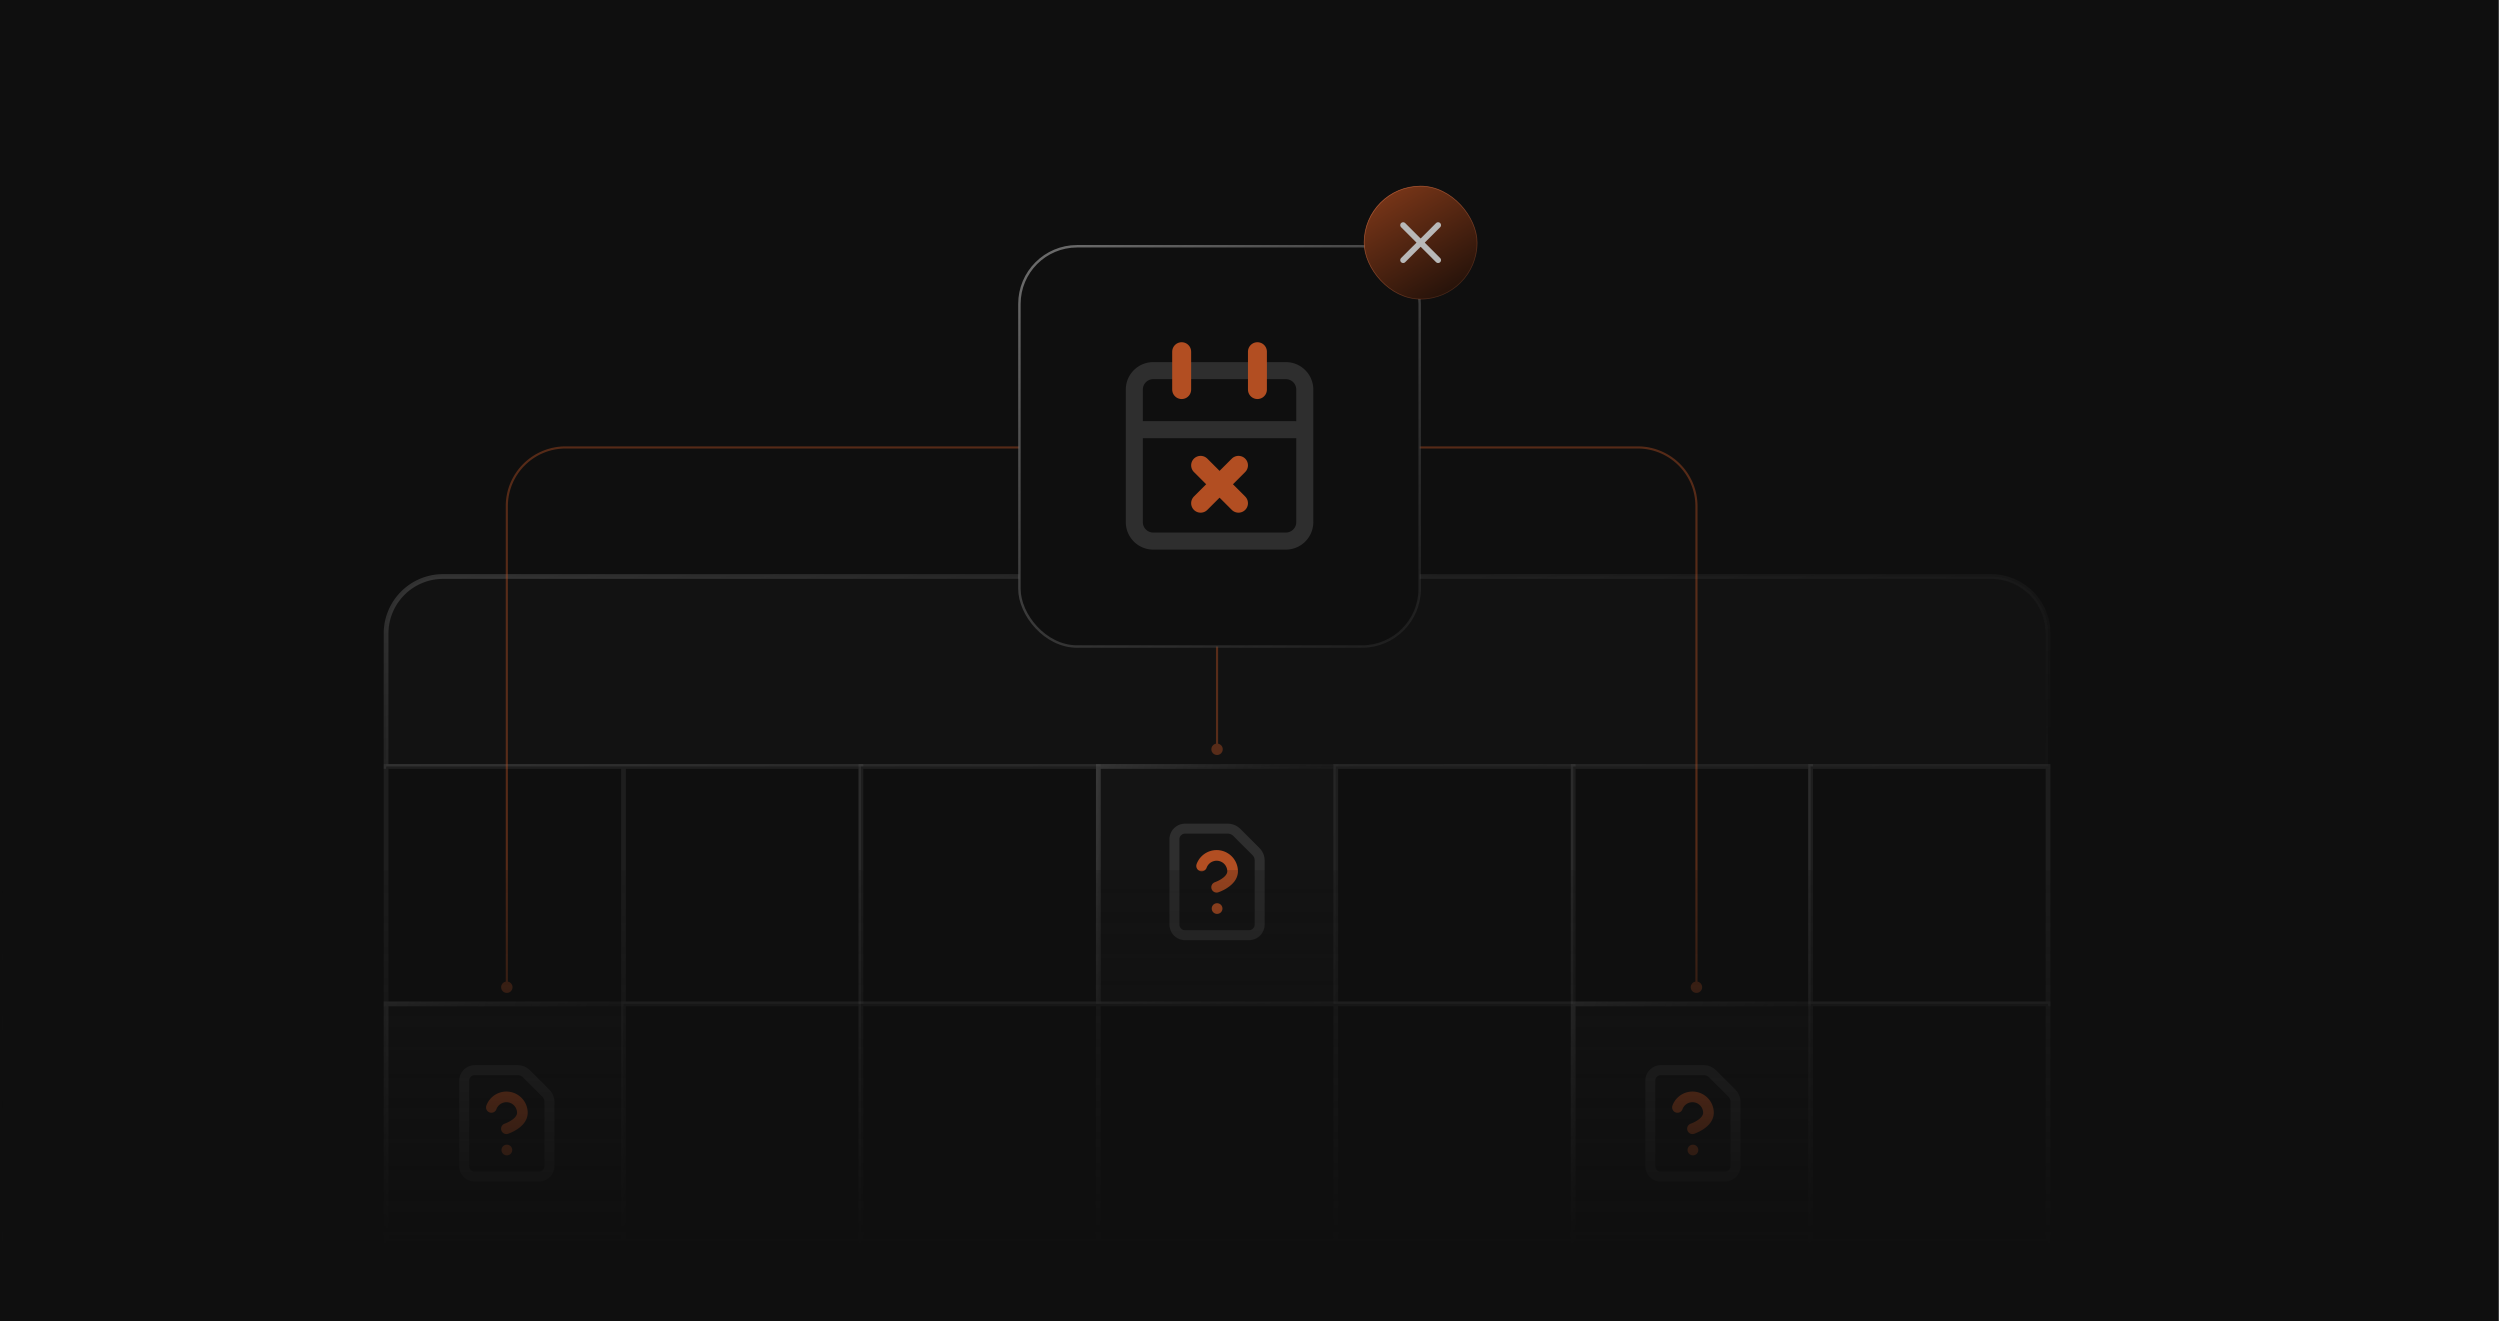 <svg xmlns="http://www.w3.org/2000/svg" width="352" height="186" fill="none"><g clip-path="url(#a)"><path fill="#0F0F0F" d="M0 0h351.831v186H0z"/><g filter="url(#b)"><path fill="#171717" stroke="url(#c)" stroke-width=".669" d="M54.361 86.523a8.023 8.023 0 0 1 8.023-8.023h217.954a8.023 8.023 0 0 1 8.023 8.023v18.72h-234v-18.72Z" opacity=".5"/><path fill="#0F0F0F" stroke="#8F8F8F" stroke-opacity=".12" stroke-width=".669" d="M54.361 105.243H87.79v33.429H54.361zm33.429 0h33.429v33.429H87.79z"/><path fill="#0F0F0F" stroke="#8F8F8F" stroke-opacity=".12" stroke-width=".669" d="M121.218 105.243h33.429v33.429h-33.429z"/><path fill="#171717" stroke="url(#d)" stroke-width=".669" d="M154.647 105.243h33.429v33.429h-33.429z" opacity=".7"/><path fill="#0F0F0F" stroke="#8F8F8F" stroke-opacity=".12" stroke-width=".669" d="M188.076 105.243h33.429v33.429h-33.429z"/><path fill="#0F0F0F" stroke="#8F8F8F" stroke-opacity=".12" stroke-width=".669" d="M221.504 105.243h33.429v33.429h-33.429z"/><path fill="#0F0F0F" stroke="#8F8F8F" stroke-opacity=".12" stroke-width=".669" d="M254.933 105.243h33.429v33.429h-33.429z"/><path stroke="#2E2E2E" stroke-linecap="round" stroke-linejoin="round" stroke-width="1.4" d="M166.861 129a1.5 1.5 0 0 1-1.5-1.5v-12a1.5 1.5 0 0 1 1.5-1.5h6a1.802 1.802 0 0 1 1.278.53l2.691 2.691a1.79 1.79 0 0 1 .531 1.279v9a1.503 1.503 0 0 1-1.5 1.5h-9Z"/><path stroke="#B24E22" stroke-linecap="round" stroke-linejoin="round" stroke-width="1.5" d="M171.361 125.25h.008m-2.182-6a2.25 2.25 0 0 1 4.365.75c0 1.5-2.25 2.25-2.25 2.25"/><path fill="#171717" stroke="url(#e)" stroke-width=".669" d="M54.361 138.671H87.79V172.1H54.36v-33.429Z" opacity=".7"/><path stroke="#2E2E2E" stroke-linecap="round" stroke-linejoin="round" stroke-width="1.4" d="M66.861 163a1.5 1.5 0 0 1-1.5-1.5v-12a1.502 1.502 0 0 1 1.5-1.5h6a1.805 1.805 0 0 1 1.278.53l2.691 2.691a1.795 1.795 0 0 1 .531 1.279v9a1.502 1.502 0 0 1-1.5 1.5h-9Z"/><path stroke="#B24E22" stroke-linecap="round" stroke-linejoin="round" stroke-width="1.5" d="M71.361 159.25h.008m-2.183-6a2.25 2.25 0 0 1 4.365.75c0 1.5-2.25 2.25-2.25 2.25"/><path fill="#0F0F0F" stroke="#8F8F8F" stroke-opacity=".12" stroke-width=".669" d="M87.79 138.671h33.429V172.1H87.79z"/><path fill="#0F0F0F" stroke="#8F8F8F" stroke-opacity=".12" stroke-width=".669" d="M121.218 138.671h33.429V172.1h-33.429v-33.429Zm33.429 0h33.429V172.1h-33.429v-33.429Zm33.429 0h33.428V172.1h-33.428v-33.429Z"/><path fill="#171717" stroke="url(#f)" stroke-width=".669" d="M221.504 138.671h33.429V172.1h-33.429v-33.429Z" opacity=".7"/><path stroke="#2E2E2E" stroke-linecap="round" stroke-linejoin="round" stroke-width="1.4" d="M233.861 163a1.5 1.5 0 0 1-1.5-1.5v-12a1.5 1.5 0 0 1 1.5-1.5h6a1.802 1.802 0 0 1 1.278.53l2.691 2.691a1.79 1.79 0 0 1 .531 1.279v9a1.503 1.503 0 0 1-1.5 1.5h-9Z"/><path stroke="#B24E22" stroke-linecap="round" stroke-linejoin="round" stroke-width="1.5" d="M238.361 159.25h.008m-2.182-6a2.25 2.25 0 0 1 4.365.75c0 1.5-2.25 2.25-2.25 2.25"/><path fill="#0F0F0F" stroke="#8F8F8F" stroke-opacity=".12" stroke-width=".669" d="M254.933 138.671h33.429V172.1h-33.429zM54.361 172.1H87.79v33.429H54.361zm33.429 0h33.429v33.429H87.79z"/><path fill="#0F0F0F" stroke="#8F8F8F" stroke-opacity=".12" stroke-width=".669" d="M121.218 172.1h33.429v33.429h-33.429zm33.429 0h33.429v33.429h-33.429V172.1Zm33.429 0h33.429v33.429h-33.429z"/><path fill="#0F0F0F" stroke="#8F8F8F" stroke-opacity=".12" stroke-width=".669" d="M221.504 172.1h33.429v33.429h-33.429z"/><path fill="#0F0F0F" stroke="#8F8F8F" stroke-opacity=".12" stroke-width=".669" d="M254.933 172.1h33.429v33.429h-33.429z"/></g><path fill="#B24E22" fill-opacity=".44" d="M238.061 139a.8.8 0 1 0 1.6 0 .8.8 0 0 0-1.6 0Zm.8 0h.15V71.272h-.3V139h.15Zm-8.293-76v-.15h-58.207v.3h58.207V63Zm8.293 8.272h.15c0-4.663-3.78-8.422-8.443-8.422v.3c4.498 0 8.143 3.625 8.143 8.122h.15ZM72.161 139a.8.8 0 1 1-1.6 0 .8.8 0 0 1 1.6 0Zm-.8 0h-.15V71.272h.3V139h-.15Zm8.294-76v-.15h88.706v.3H79.655V63Zm-8.294 8.272h-.15c0-4.663 3.781-8.422 8.444-8.422v.3c-4.498 0-8.144 3.625-8.144 8.122h-.15Zm99.2 34.228a.8.8 0 1 0 1.6 0 .8.8 0 0 0-1.6 0Zm.8 0h.15V63.501l-.15-.001h-.15v42h.15Z"/><rect width="56.358" height="56.358" x="143.534" y="34.673" fill="#0F0F0F" rx="8.121"/><rect width="56.358" height="56.358" x="143.534" y="34.673" stroke="url(#g)" stroke-width=".346" rx="8.121"/><path stroke="#2E2E2E" stroke-linecap="round" stroke-linejoin="round" stroke-width="2.4" d="M160.361 60.5h22"/><path stroke="#B24E22" stroke-linecap="round" stroke-linejoin="round" stroke-width="2.667" d="m174.38 65.518-5.334 5.334m0-5.334 5.334 5.334"/><path stroke="#2E2E2E" stroke-linecap="round" stroke-linejoin="round" stroke-width="2.4" d="M181.046 52.185H162.38a2.667 2.667 0 0 0-2.667 2.667v18.666a2.667 2.667 0 0 0 2.667 2.667h18.666a2.667 2.667 0 0 0 2.667-2.667V54.852a2.667 2.667 0 0 0-2.667-2.667Z"/><path stroke="#B24E22" stroke-linecap="round" stroke-linejoin="round" stroke-width="2.667" d="M166.379 49.518v5.334m10.667-5.334v5.334"/><rect width="15.902" height="15.902" x="192.073" y="26.212" fill="url(#h)" rx="7.951"/><rect width="15.902" height="15.902" x="192.073" y="26.212" stroke="url(#i)" stroke-width=".098" rx="7.951"/><path stroke="#B8B8B8" stroke-linecap="round" stroke-linejoin="round" stroke-width=".821" d="m202.487 31.701-4.924 4.923m0-4.923 4.924 4.923"/><path fill="url(#j)" d="M.361 122.5h351v64h-351v-64Z"/></g><defs><linearGradient id="c" x1="180.361" x2="205.361" y1="17.5" y2="128.5" gradientUnits="userSpaceOnUse"><stop stop-color="#8F8F8F"/><stop offset="1" stop-color="#0F0F0F" stop-opacity=".2"/></linearGradient><linearGradient id="d" x1="154.361" x2="225.892" y1="8.5" y2="35.335" gradientUnits="userSpaceOnUse"><stop stop-color="#8F8F8F"/><stop offset="1" stop-color="#0F0F0F" stop-opacity=".2"/></linearGradient><linearGradient id="e" x1="54.076" x2="125.606" y1="41.928" y2="68.763" gradientUnits="userSpaceOnUse"><stop stop-color="#8F8F8F"/><stop offset="1" stop-color="#0F0F0F" stop-opacity=".2"/></linearGradient><linearGradient id="f" x1="221.219" x2="292.749" y1="41.928" y2="68.763" gradientUnits="userSpaceOnUse"><stop stop-color="#8F8F8F"/><stop offset="1" stop-color="#0F0F0F" stop-opacity=".2"/></linearGradient><linearGradient id="g" x1="139.56" x2="207.462" y1="13.647" y2="104.183" gradientUnits="userSpaceOnUse"><stop stop-color="#8F8F8F"/><stop offset="1" stop-color="#2E2E2E" stop-opacity=".2"/></linearGradient><linearGradient id="h" x1="187.255" x2="203.563" y1="17.715" y2="45.254" gradientUnits="userSpaceOnUse"><stop stop-color="#B24E22"/><stop offset="1" stop-color="#170C07"/></linearGradient><linearGradient id="i" x1="190.952" x2="210.112" y1="20.279" y2="45.826" gradientUnits="userSpaceOnUse"><stop stop-color="#DB6E40"/><stop offset="1" stop-color="#DB6E40" stop-opacity="0"/></linearGradient><linearGradient id="j" x1="154.508" x2="154.508" y1="110.472" y2="175.606" gradientUnits="userSpaceOnUse"><stop stop-color="#0F0F0F" stop-opacity="0"/><stop offset="1" stop-color="#0F0F0F"/></linearGradient><clipPath id="a"><path fill="#fff" d="M0 0h351.831v186H0z"/></clipPath><filter id="b" width="250.715" height="210.6" x="46.004" y="72.817" color-interpolation-filters="sRGB" filterUnits="userSpaceOnUse"><feFlood flood-opacity="0" result="BackgroundImageFix"/><feColorMatrix in="SourceAlpha" result="hardAlpha" values="0 0 0 0 0 0 0 0 0 0 0 0 0 0 0 0 0 0 127 0"/><feOffset dy="2.674"/><feGaussianBlur stdDeviation="4.011"/><feComposite in2="hardAlpha" operator="out"/><feColorMatrix values="0 0 0 0 0 0 0 0 0 0 0 0 0 0 0 0 0 0 0.12 0"/><feBlend in2="BackgroundImageFix" result="effect1_dropShadow_917_6250"/><feBlend in="SourceGraphic" in2="effect1_dropShadow_917_6250" result="shape"/></filter></defs></svg>